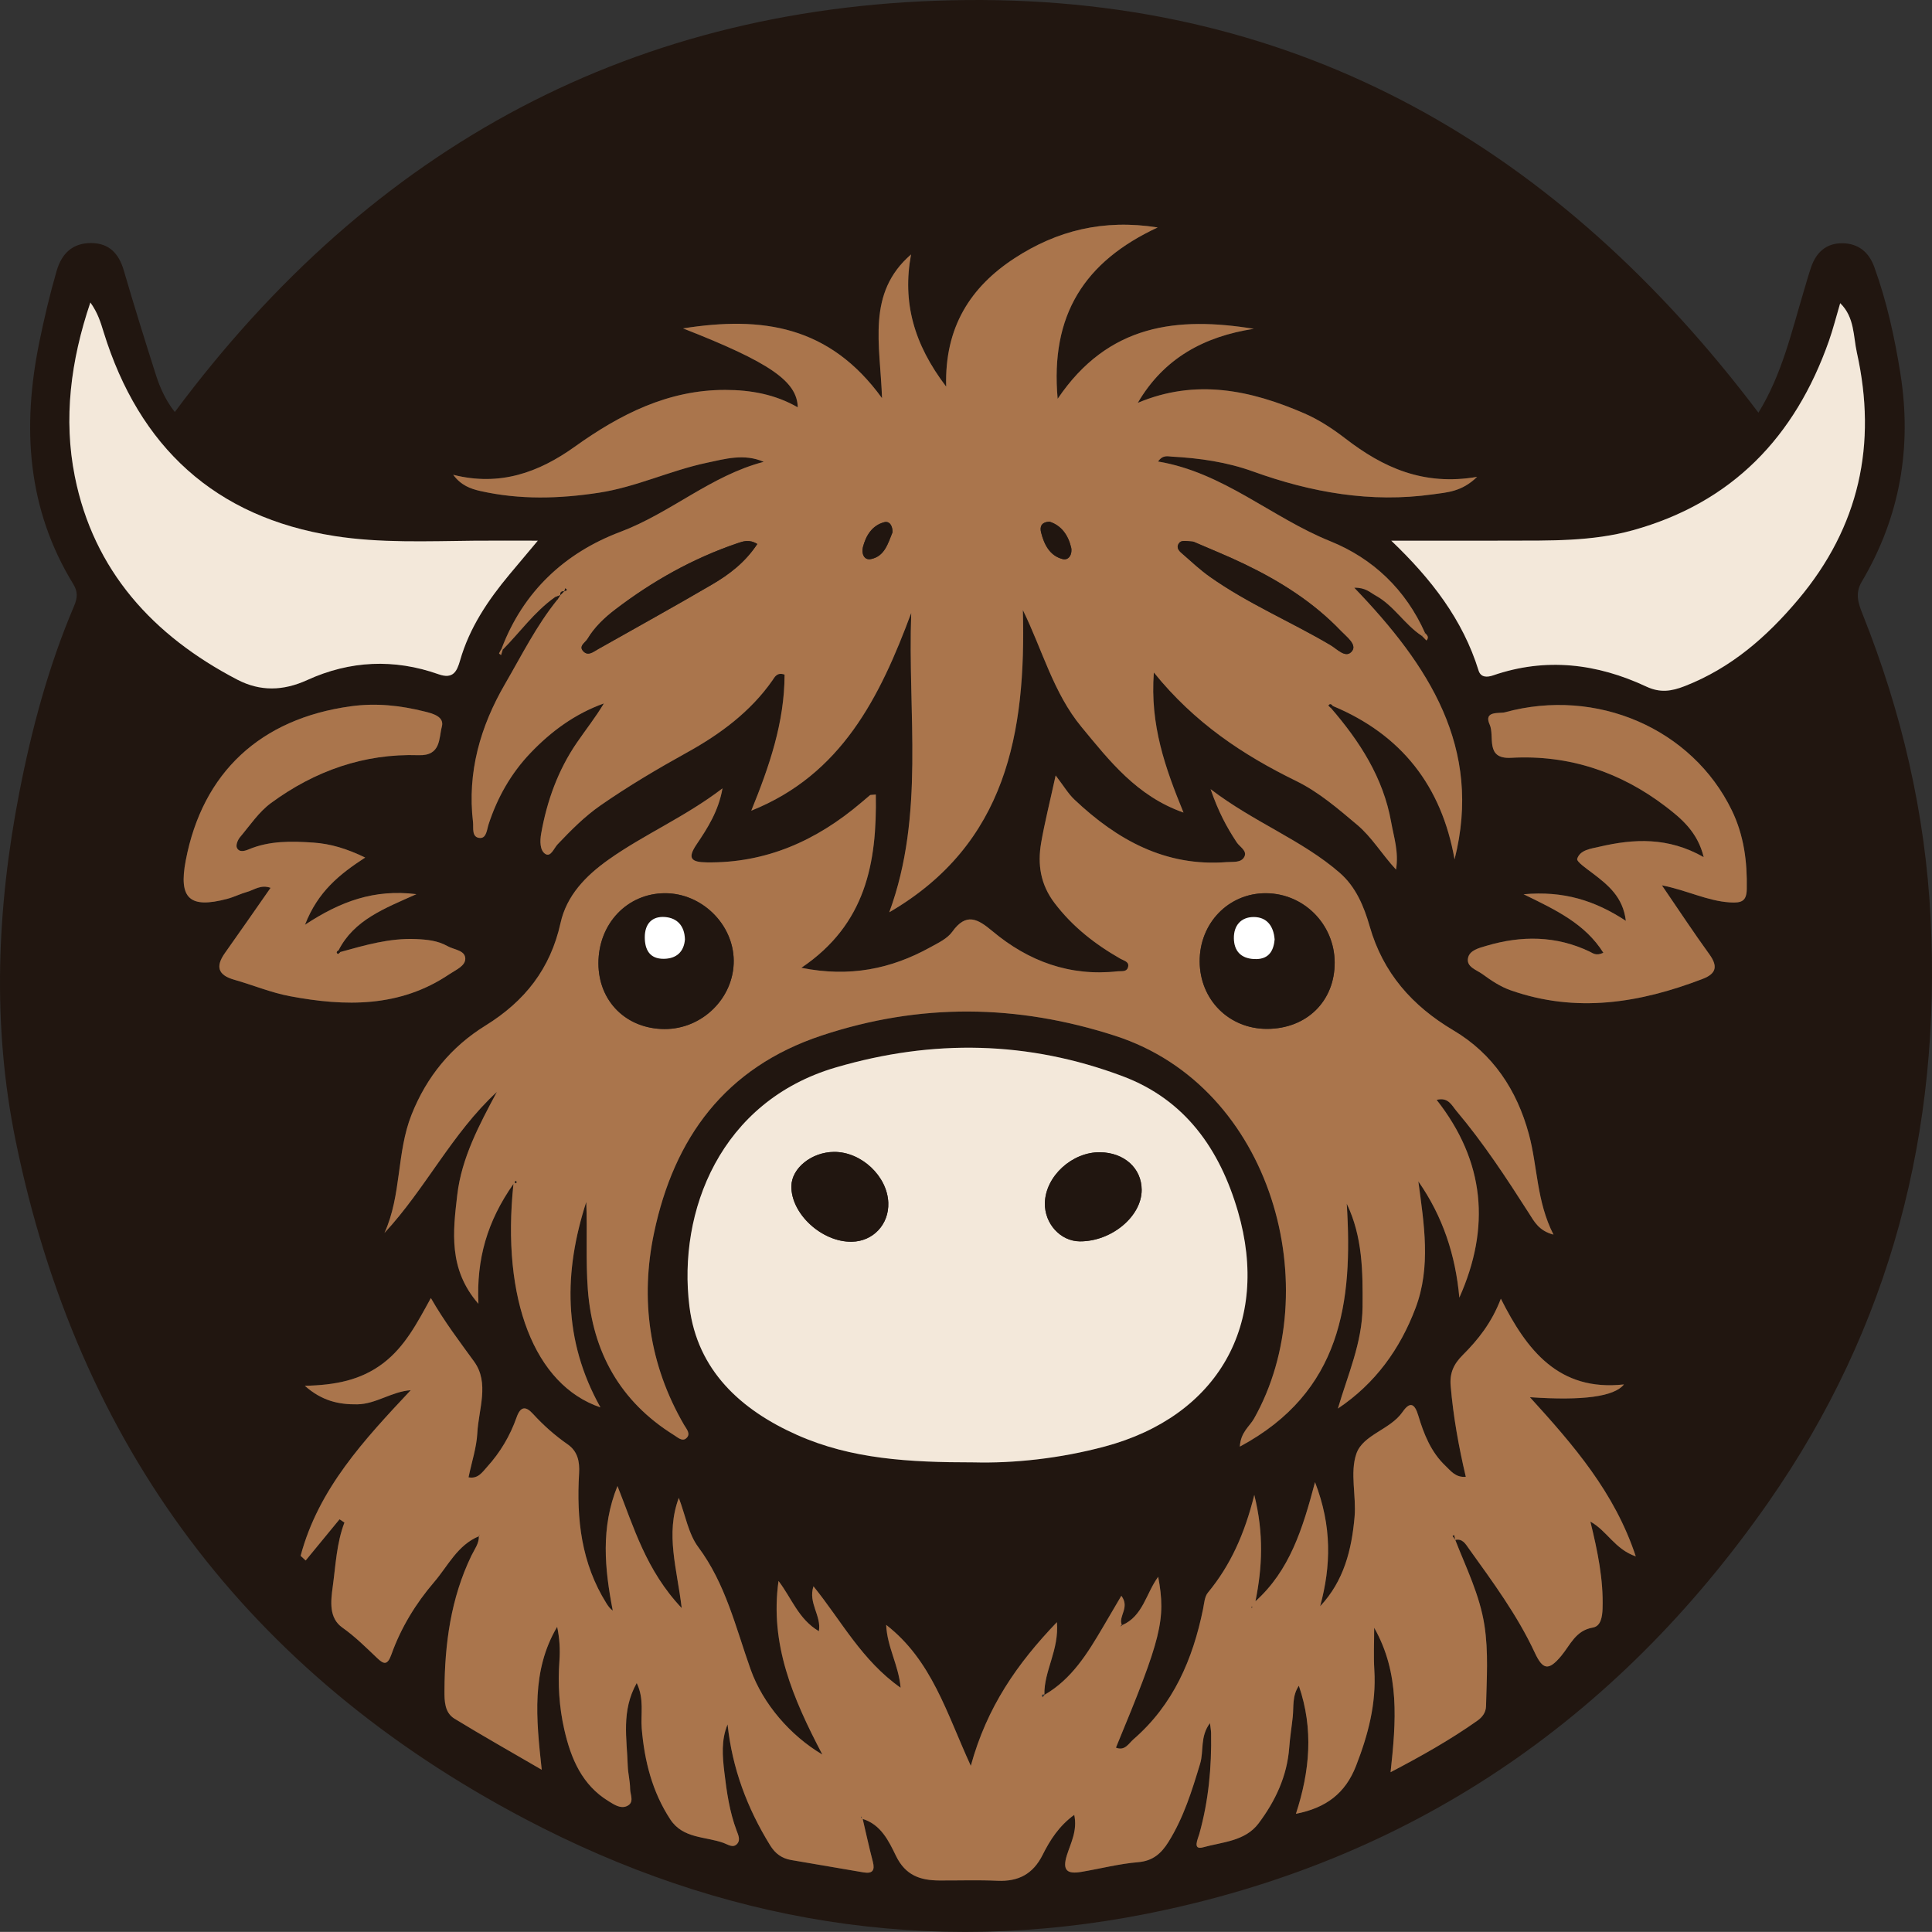 <?xml version="1.0" encoding="UTF-8"?>
<svg id="Layer_2" data-name="Layer 2" xmlns="http://www.w3.org/2000/svg" viewBox="0 0 512 511.977">
  <rect x="0" y="0" width="512" height="511.977" fill="#333333" stroke="none"/>
  <g id="Layer_1-2" data-name="Layer 1">
    <g>
      <path d="M46.326,109.192C98.669,38.751,168.411.795,256.252.011c88.54-.79,157.02,39.515,209.752,109.354,6.27-10.193,8.749-21.346,12.016-32.202.637-2.115,1.222-4.248,1.936-6.336,1.348-3.94,4.005-6.407,8.305-6.36,4.213.046,7.012,2.341,8.439,6.279,3.318,9.155,5.389,18.625,6.918,28.211,3.125,19.596-.105,38.077-10.236,55.2-1.886,3.187-.856,5.891.281,8.741,10.318,25.868,16.581,52.707,17.972,80.494,2.816,56.277-10.589,108.292-43.014,154.751-40.483,58.006-95.244,95.233-164.796,109.035-57.681,11.446-112.837,2.168-164.769-25.191C65.77,443.378,20.652,383.261,4.118,302.169c-6.244-30.624-4.967-61.462,1.003-92.157,3.298-16.96,7.75-33.52,14.514-49.425.869-2.044,1.059-3.709-.179-5.728-12.311-20.08-13.628-41.697-9.032-64.207,1.295-6.343,2.777-12.612,4.574-18.826,1.351-4.67,4.231-7.421,9.141-7.413,4.739.007,7.35,2.743,8.659,7.234,2.713,9.306,5.599,18.562,8.543,27.798,1.122,3.52,2.714,6.867,4.985,9.747ZM90.162,252.3c-.146-.152-.294-.302-.445-.449,4.131-8.1,12.178-11.093,20.635-14.886-11.142-1.38-20.078,1.879-29.522,8.104,3.418-8.81,9.149-13.38,15.947-17.806-4.821-2.339-9.143-3.652-13.711-3.964-5.808-.396-11.617-.527-17.173,1.801-1.039.435-2.555.886-3.131-.482-.292-.694.255-2.052.846-2.754,2.63-3.123,4.993-6.688,8.216-9.055,11.574-8.5,24.64-13.153,39.118-12.674,5.966.197,5.327-4.479,6.157-7.576.717-2.673-2.499-3.481-4.499-3.982-6.454-1.616-12.876-2.338-19.702-1.396-23.772,3.284-39.215,17.432-43.677,40.869-1.918,10.074,1.008,12.802,10.989,10.16,1.802-.477,3.498-1.349,5.296-1.852,1.871-.523,3.578-1.998,6.199-1.073-4.108,5.874-8.06,11.595-12.088,17.261-2.552,3.59-1.875,5.869,2.458,7.097,4.915,1.393,9.697,3.405,14.689,4.348,14.713,2.778,29.223,3.05,42.357-5.837,1.636-1.107,4.219-2.15,4.187-4.109-.037-2.238-2.992-2.335-4.7-3.305-2.587-1.469-5.427-1.748-8.386-1.877-6.965-.304-13.491,1.622-20.06,3.438ZM228.521,482.005c4.929,1.462,7.022,5.911,8.912,9.802,2.539,5.227,6.47,6.516,11.522,6.537,5.131.022,10.269-.153,15.39.075,5.553.248,9.42-1.777,11.965-6.865,1.95-3.898,4.324-7.644,8.375-10.6.885,4.186-.928,7.45-1.945,10.674-1.307,4.138.154,5.052,3.78,4.446,5.033-.84,10.017-2.15,15.079-2.574,3.957-.332,6.171-2.348,8.07-5.392,4.018-6.44,6.217-13.559,8.388-20.761.999-3.314-.085-7.125,2.594-10.705.156,1.318.285,1.946.297,2.577.172,9.078-.664,18.035-3.126,26.814-.375,1.337-1.869,4.32,1.005,3.523,5.105-1.415,11.145-1.598,14.7-6.33,4.449-5.922,7.576-12.525,8.132-20.111.2-2.72.644-5.422.933-8.137.286-2.692-.194-5.536,1.615-8.241,3.95,11.494,2.916,22.636-.775,33.941,8.018-1.582,13.097-5.42,15.938-12.716,3.206-8.232,5.388-16.479,4.843-25.376-.228-3.725-.038-7.475-.038-11.213,6.855,12.09,5.793,24.873,4.342,38.278,8.107-4.244,15.784-8.552,22.999-13.654,1.266-.895,2.258-2.128,2.296-3.825.161-7.165.691-14.325-.423-21.479-1.247-8.014-4.835-15.196-7.74-22.626l-.071.053c1.97-.523,2.835,1.091,3.64,2.214,6.357,8.875,12.867,17.657,17.507,27.628,2.133,4.584,3.67,4.885,7.021.858,2.451-2.945,3.778-6.708,8.377-7.504,2.095-.362,2.498-2.775,2.571-5.038.248-7.702-1.301-15.15-3.225-23.039,4.482,2.485,6.419,7.266,12.026,9.214-5.613-16.964-16.445-29.42-28.052-42.183q21.077,1.456,24.917-3.384c-17.306,1.904-25.769-9.099-32.619-22.725-2.421,6.358-6.049,10.894-10.115,14.95-2.431,2.425-3.467,4.808-3.188,8.125.683,8.111,2.126,16.097,4.013,24.133-2.714.228-3.955-1.557-5.379-2.904-3.859-3.65-5.748-8.448-7.219-13.358-.985-3.289-2.248-3.687-4.162-.928-3.294,4.748-10.508,5.996-12.252,11.097-1.724,5.043.027,11.172-.468,16.761-.763,8.619-2.807,16.926-9.117,23.627,2.889-10.687,3.162-21.178-1.361-32.877-3.297,12.451-6.716,23.389-15.786,31.565,1.805-8.975,2.266-17.823-.307-28.186-2.579,10.38-6.333,18.681-12.298,25.902-.885,1.071-.977,2.852-1.28,4.337-2.719,13.34-7.892,25.376-18.437,34.516-1.27,1.101-2.277,3.17-4.651,2.221,12.097-29.179,13.283-33.926,11.199-45.286-3.236,4.409-4.018,10.442-9.56,12.826l-.087-.09c-.98-2.292,2.228-4.57-.121-7.699-1.836,3.129-3.352,5.721-4.875,8.309-4.068,6.913-8.229,13.746-15.462,17.932l-.058-.065c-.139-6.261,3.938-11.783,3.315-19.183-10.518,10.978-18.537,22.447-22.817,38.07-6.441-14.02-10.298-27.913-22.428-37.354.257,5.924,3.309,10.638,3.826,16.658-10.307-7.245-15.69-17.745-23.095-26.884-1.456,4.48,2.156,7.768,1.435,11.904-5.408-3.176-7.219-8.776-10.695-13.309-2.34,16.713,3.749,31.011,11.614,45.993-8.515-5.036-15.768-13.47-19.004-22.547-3.958-11.103-6.59-22.643-13.878-32.43-2.611-3.507-3.387-8.379-5.158-13.041-3.589,9.648-.471,18.706.769,29.202-9.448-9.983-12.681-21.391-17.021-32.338-4.475,10.981-3.404,21.936-1.246,33.021-.807-.593-1.259-1.264-1.688-1.948-6.642-10.59-7.962-22.313-7.238-34.437.185-3.105-.373-5.83-3.024-7.676-3.385-2.357-6.434-5.061-9.21-8.099-1.933-2.115-3.304-1.973-4.331.943-1.716,4.871-4.322,9.278-7.8,13.109-1.255,1.383-2.404,3.267-4.934,2.778.857-4.12,2.125-7.895,2.33-11.726.338-6.344,3.263-13.269-.844-18.94-3.858-5.327-7.869-10.555-11.468-16.846-3.685,6.712-6.894,12.907-12.651,17.289-5.907,4.496-12.713,5.798-20.751,5.968,4.547,4.034,9.032,4.988,13.912,4.913,4.967-.076,9.066-3.37,14.159-3.747-12.295,13.107-24.447,26.093-29.182,43.895.445.413.89.825,1.335,1.238,2.992-3.64,5.984-7.28,8.976-10.919.433.287.865.574,1.298.861-2.086,5.49-2.315,11.258-3.093,16.943-.542,3.965-1.054,8.351,2.544,10.895,3.411,2.411,6.269,5.273,9.239,8.094,1.712,1.625,2.704,1.99,3.753-.958,2.522-7.086,6.504-13.578,11.336-19.204,3.657-4.257,6.203-9.85,11.92-12.16l-.066-.058c.061,2.007-1.169,3.535-1.977,5.206-5.473,11.322-7.083,23.417-7.145,35.804-.014,2.732.029,5.807,2.653,7.411,7.362,4.5,14.883,8.741,23.122,13.54-1.488-13.646-2.782-26.249,4.087-37.879.642,3.005.818,5.989.605,8.944-.443,6.169-.087,12.276,1.286,18.284,1.749,7.658,4.677,14.7,11.801,19.022,1.401.85,3.083,2.03,4.783,1.262,2.106-.952.863-3.027.861-4.575-.003-2.029-.561-4.053-.624-6.087-.224-7.203-1.778-14.573,2.377-21.948,2.046,4.266,1.007,8.226,1.325,12.03.718,8.6,2.775,16.785,7.57,24.105,3.348,5.112,9.245,4.489,14.094,6.222,1.231.44,2.596,1.531,3.714.154.802-.987.191-2.287-.23-3.406-1.878-4.987-2.631-10.242-3.25-15.466-.496-4.193-.877-8.529.853-12.682,1.224,11.639,5.191,22.184,11.271,32.036,1.383,2.241,3.135,3.487,5.616,3.912,6.37,1.093,12.741,2.175,19.112,3.265,2.389.409,3.11-.494,2.493-2.846-.991-3.78-1.814-7.604-2.709-11.409l-.078.066ZM353.183,187.073c18.272,7.618,28.863,21.269,32.295,40.671,7.48-29.542-6.827-51.445-26.581-71.988,2.995-.077,4.178,1.251,5.631,2.048,4.892,2.684,7.699,7.723,12.3,10.708.4.409.8.818,1.2,1.228.753-.821.231-1.404-.367-1.973-5.111-11.487-13.775-19.759-25.138-24.346-15.549-6.278-28.315-18.228-45.617-21.113,1.264-1.826,2.585-1.355,3.642-1.298,7.336.395,14.57,1.428,21.524,3.937,15.437,5.568,31.235,8.373,47.662,6.06,3.712-.523,7.65-.653,11.715-4.633-14.238,2.449-24.944-2.483-34.873-10.136-3.358-2.588-7.013-4.996-10.884-6.677-14.248-6.185-28.806-9.281-44.164-2.801,6.919-11.845,17.577-17.589,30.751-19.624-20.17-3.259-38.543-1.36-51.986,18.554-1.995-22.195,7.068-36.376,26.513-45.411-14.414-2.283-26.758.857-37.941,8.155-11.616,7.581-18.568,18.226-18.117,34.026-8.61-11.299-11.645-22.409-9.308-35.033-11.863,10.274-8.171,23.807-7.69,38.092-13.925-19.227-31.775-21.803-52.736-18.49,23.037,9.011,30.245,14.028,30.403,20.917-5.962-3.431-12.427-4.606-19.184-4.617-15.23-.025-27.952,6.496-39.947,15.075-9.499,6.795-19.822,10.554-32.181,7.417,2.071,2.793,4.557,3.71,7.207,4.306,10.453,2.351,20.916,2.06,31.457.442,9.849-1.511,18.863-5.88,28.521-7.923,4.892-1.035,9.899-2.521,15.11-.254-13.952,3.62-24.663,13.538-37.998,18.558-14.671,5.523-25.756,15.806-31.473,30.978-.234.402-.498.792-.672,1.218-.028.067.349.299.538.455.143-.471.287-.943.43-1.414,4.594-4.645,8.406-10.067,13.813-13.905.211.23.432.452.66.665-5.537,6.848-9.44,14.719-13.832,22.272-6.588,11.328-10.07,23.483-8.501,36.698.165,1.393-.469,4.055,1.855,4.155,1.708.074,1.812-2.223,2.272-3.629,2.318-7.088,5.92-13.453,11.049-18.841,5.509-5.785,11.855-10.442,19.499-13.182-2.205,3.685-4.806,6.96-7.163,10.401-4.995,7.291-7.924,15.433-9.459,24.095-.344,1.94-.364,4.443,1.1,5.386,1.45.934,2.285-1.523,3.286-2.574,3.54-3.718,7.14-7.366,11.377-10.306,7.409-5.14,15.124-9.705,23.04-14.086,8.568-4.741,16.686-10.708,22.506-19.053.589-.845,1.184-2.21,3.202-1.503-.006,12.638-4.058,24.36-8.828,36.066,23.93-9.578,34.106-30.117,42.392-52.41-.984,26.635,3.692,53.454-5.821,79.33,31.129-18.094,36.253-47.676,35.407-80.09,5.164,10.512,8.077,21.957,15.523,30.963,7.424,8.979,14.68,18.365,27.045,22.7-4.845-11.835-8.911-23.191-7.858-37.122,10.807,13.389,23.665,21.878,37.693,28.742,6.063,2.967,11.077,7.337,16.175,11.617,3.903,3.277,6.494,7.738,10.313,11.88.767-4.739-.593-8.637-1.285-12.555-2.082-11.795-8.341-21.446-16.014-30.324.176-.164.348-.332.516-.504ZM131.678,289.371c-4.674,8.724-9.347,17.469-10.497,27.285-1.133,9.672-2.393,19.712,5.603,28.858-.529-11.858,2.292-21.786,9.289-31.772-3.231,30.605,5.593,53.329,23.053,59.228-10.004-17.894-9.708-36.015-3.76-54.432.321,7.75-.168,15.548.422,23.264,1.257,16.455,8.535,29.622,22.812,38.503.989.615,2.164,1.763,3.209.898,1.402-1.161.119-2.49-.529-3.606-9.266-15.944-11.671-33.249-7.941-50.914,5.304-25.119,18.82-43.78,44.437-52.269,26.046-8.631,51.736-8.323,77.764.088,42.045,13.587,55.979,67.471,36.785,101.451-1.179,2.086-3.533,3.564-3.756,7.416,26.966-14.456,29.993-38.305,28.334-64.378,4.221,8.792,4.263,18.016,4.19,27.339-.075,9.504-3.925,17.998-6.534,26.948,9.899-6.625,16.464-15.761,20.564-26.594,4.16-10.991,2.26-22.289.753-33.61,6.492,9.296,9.866,19.588,10.867,30.814,8.299-18.588,6.808-36.086-6.015-52.41,3.086-.798,4.005,1.465,5.218,2.903,7.166,8.49,13.241,17.762,19.217,27.103,1.411,2.205,2.636,4.686,6.528,5.696-4.528-8.871-4.194-18.084-6.541-26.695-3.165-11.616-9.483-21.216-19.989-27.442-10.921-6.471-18.654-15.226-22.186-27.585-1.51-5.283-3.675-10.452-7.919-14.146-10.029-8.728-22.663-13.333-34.233-22.179,2.063,6.001,4.302,10.139,6.929,14.106.805,1.216,2.842,2.224,2.008,3.826-.855,1.642-2.992,1.27-4.688,1.401-16.221,1.251-29.019-5.885-40.316-16.552-1.68-1.586-2.889-3.672-4.997-6.413-1.589,7.277-2.922,12.518-3.841,17.83-.991,5.728-.198,11.041,3.541,15.969,4.767,6.283,10.731,10.931,17.471,14.778.951.543,2.56.808,1.944,2.427-.428,1.126-1.739.792-2.717.9-12.639,1.396-23.62-2.657-33.157-10.646-3.919-3.282-6.948-4.986-10.652.178-1.31,1.827-3.739,2.956-5.821,4.107-10.381,5.738-21.341,8.003-34.155,5.431,17.094-11.523,20.049-27.836,19.727-45.915-1.198.118-1.418.072-1.528.162-.793.645-1.563,1.32-2.342,1.982-11.827,10.054-25.188,16.077-41.02,15.831-3.99-.062-5.121-1.033-2.625-4.734,2.929-4.343,5.81-8.796,6.89-14.878-9.943,7.597-20.751,12.174-30.239,18.911-6.044,4.291-11.074,9.495-12.686,16.773-2.687,12.131-9.457,20.725-19.915,27.195-9.032,5.588-15.567,13.5-19.577,23.62-3.985,10.058-2.609,21.264-7.166,31.325,10.9-11.725,17.912-26.442,29.79-37.376ZM258.018,387.544c10.602.278,22.771-1.001,34.699-4.185,30.063-8.027,44.019-32.538,35.351-62.303-4.792-16.457-13.96-29.616-30.553-35.846-24.995-9.384-50.261-9.878-76.045-2.317-30.503,8.945-41.931,38.059-38.76,63.389,2.103,16.802,13.507,27.324,28.556,34.011,14.356,6.379,29.617,7.255,46.751,7.251ZM368.698,143.289c10.666,10.178,18.96,20.941,23.139,34.404.599,1.93,2.342,1.809,3.857,1.288,13.968-4.804,27.508-3.158,40.608,2.973,3.638,1.702,6.637,1.257,10.171-.123,12.266-4.79,21.706-13.008,30.074-22.955,16.216-19.277,20.945-41.171,15.548-65.418-.968-4.351-.586-9.38-4.425-13.117-1.053,3.555-1.871,6.836-2.988,10.011-8.937,25.402-25.651,42.889-51.997,50.181-10.771,2.981-21.939,2.719-33.02,2.75-10.005.028-20.011.006-30.967.006ZM23.948,80.161c-5.246,15.5-7.154,30.866-4.128,46.059,4.988,25.049,20.781,42.292,43.066,53.893,6.057,3.153,12.144,3.023,18.548.099,11.279-5.15,23.026-5.698,34.785-1.529,3.821,1.354,4.859-.702,5.698-3.633,2.488-8.691,7.411-15.997,13.122-22.843,2.338-2.803,4.692-5.593,7.484-8.919-6.173,0-11.6-.048-17.025.01-12.313.131-24.744.651-36.866-1.247-31.651-4.957-51.762-23.626-61.166-54.033-.794-2.568-1.528-5.076-3.518-7.857ZM424.905,252.492c-1.94.899-2.735.12-3.64-.312-8.901-4.25-18.078-4.286-27.345-1.532-1.878.558-4.48,1.139-4.885,3.255-.453,2.368,2.219,3.08,3.816,4.242,2.344,1.705,4.714,3.315,7.506,4.296,17.388,6.109,34.22,3.366,50.857-3.021,3.686-1.415,4.06-3.389,1.763-6.56-4.158-5.738-8.053-11.667-12.551-18.236,6.651,1.304,11.978,4.125,17.991,4.519,3.206.21,4.433-.37,4.496-3.547.143-7.253-.753-14.251-3.98-20.885-10.496-21.574-35.749-32.618-60.103-25.952-1.416.387-5.751-.491-4.053,3.253,1.408,3.102-1.332,9.208,5.702,8.813,15.286-.857,29.059,3.802,40.999,12.959,3.905,2.995,8.403,6.632,10.017,13.358-9.465-5.366-18.485-4.879-27.612-2.758-2.305.536-5.141.827-5.905,3.195-.251.777,2.571,2.685,4.137,3.88,4.061,3.098,7.988,6.239,8.749,12.565-8.212-5.391-16.525-7.992-27.095-7.039,8.674,4.214,16.314,7.858,21.135,15.505Z" fill="#211610"/>
      <path d="M132.92,171.924c5.722-15.167,16.806-25.451,31.478-30.974,13.335-5.019,24.045-14.938,37.998-18.558-5.21-2.268-10.218-.781-15.11.254-9.658,2.043-18.671,6.412-28.521,7.923-10.541,1.617-21.003,1.909-31.457-.442-2.649-.596-5.135-1.513-7.207-4.306,12.358,3.137,22.682-.622,32.181-7.417,11.995-8.58,24.716-15.1,39.947-15.075,6.757.011,13.222,1.186,19.184,4.617-.157-6.889-7.365-11.906-30.403-20.917,20.962-3.313,38.812-.738,52.736,18.49-.481-14.285-4.172-27.818,7.69-38.092-2.336,12.625.698,23.734,9.308,35.033-.451-15.8,6.501-26.444,18.117-34.026,11.183-7.298,23.526-10.439,37.941-8.155-19.445,9.035-28.508,23.215-26.513,45.411,13.443-19.914,31.816-21.813,51.986-18.554-13.174,2.035-23.832,7.779-30.751,19.624,15.358-6.48,29.917-3.384,44.164,2.801,3.871,1.68,7.526,4.089,10.884,6.677,9.929,7.653,20.635,12.584,34.873,10.136-4.064,3.98-8.003,4.11-11.715,4.633-16.427,2.313-32.225-.493-47.662-6.06-6.954-2.508-14.188-3.542-21.524-3.937-1.057-.057-2.378-.528-3.642,1.298,17.302,2.885,30.068,14.836,45.617,21.113,11.363,4.587,20.026,12.859,25.138,24.346-.279.252-.558.505-.837.757-4.596-2.997-7.403-8.035-12.295-10.719-1.452-.797-2.636-2.125-5.631-2.048,19.754,20.542,34.061,42.446,26.581,71.988-3.432-19.401-14.022-33.052-32.298-40.667-.337-.381-.698-.692-1.099-.115-.032.047.38.403.586.615,7.673,8.877,13.932,18.529,16.014,30.324.691,3.918,2.052,7.816,1.285,12.555-3.819-4.142-6.41-8.603-10.313-11.88-5.098-4.28-10.112-8.65-16.175-11.617-14.028-6.864-26.886-15.353-37.693-28.742-1.053,13.931,3.013,25.288,7.858,37.122-12.365-4.334-19.621-13.72-27.045-22.7-7.446-9.007-10.359-20.451-15.523-30.963.846,32.414-4.278,61.995-35.407,80.09,9.513-25.876,4.837-52.695,5.821-79.33-8.286,22.293-18.461,42.832-42.392,52.41,4.769-11.706,8.821-23.429,8.828-36.066-2.018-.708-2.613.658-3.202,1.503-5.819,8.345-13.938,14.311-22.506,19.053-7.916,4.381-15.631,8.946-23.04,14.086-4.237,2.94-7.837,6.587-11.377,10.306-1.001,1.051-1.836,3.508-3.286,2.574-1.464-.943-1.444-3.446-1.1-5.386,1.535-8.661,4.463-16.803,9.459-24.095,2.357-3.441,4.958-6.715,7.163-10.401-7.644,2.74-13.99,7.397-19.499,13.182-5.129,5.387-8.731,11.753-11.049,18.841-.46,1.406-.564,3.703-2.272,3.629-2.324-.1-1.689-2.763-1.855-4.155-1.569-13.214,1.913-25.37,8.501-36.698,4.392-7.553,8.295-15.424,13.832-22.273.269-.411.538-.822.808-1.232.339-.347.677-.693,1.016-1.04.279-.182,1.202-.121.287-.756-.084.264-.169.528-.254.792-.737-.067-1.141.211-1.047,1.007-.49.188-.98.377-1.47.565-5.408,3.838-9.219,9.26-13.813,13.905l-.3-.263ZM200.692,144.165c-2.144-1.313-3.724-.729-5.358-.171-11.761,4.013-22.451,10.027-32.285,17.538-2.825,2.158-5.484,4.662-7.353,7.788-.612,1.024-2.537,1.945-1.003,3.391,1.229,1.159,2.536.045,3.715-.622,10.11-5.718,20.284-11.327,30.306-17.194,4.544-2.66,8.765-5.857,11.978-10.73ZM316.266,143.55c-2.003-.156-3.217-.504-3.852.446-.895,1.337.317,2.222,1.173,2.974,2.301,2.019,4.559,4.121,7.051,5.884,10.048,7.108,21.433,11.886,31.986,18.122,1.797,1.062,4.083,3.696,5.708,1.534,1.294-1.722-1.514-3.763-2.989-5.307-7.279-7.618-16.05-13.144-25.462-17.682-4.743-2.287-9.646-4.241-13.615-5.97ZM278.16,138.255c-2.298.073-2.615,1.431-2.265,2.834.802,3.213,2.313,6.22,5.729,7.077,1.712.429,2.641-1.447,2.228-3.136-.797-3.266-2.606-5.786-5.692-6.774ZM236.534,141.052c.017-1.611-.716-3.074-2.26-2.651-3.204.879-4.819,3.576-5.598,6.616-.399,1.556.219,3.533,2.144,3.142,3.65-.742,4.507-4.181,5.713-7.107Z" fill="#aa754c"/>
      <path d="M276.829,449.135c7.233-4.187,11.394-11.02,15.462-17.932,1.523-2.588,3.039-5.18,4.875-8.309,2.349,3.129-.859,5.408.123,7.701-.148.159-.297.317-.446.475.177-.129.354-.257.532-.386,5.542-2.384,6.324-8.417,9.56-12.826,2.084,11.36.898,16.107-11.199,45.286,2.374.949,3.381-1.12,4.651-2.221,10.545-9.14,15.717-21.176,18.437-34.516.303-1.485.395-3.266,1.28-4.337,5.965-7.221,9.718-15.522,12.298-25.902,2.572,10.363,2.111,19.211.307,28.186,9.07-8.176,12.489-19.114,15.786-31.565,4.524,11.699,4.25,22.19,1.361,32.877,6.31-6.701,8.354-15.008,9.117-23.627.495-5.589-1.256-11.718.468-16.761,1.744-5.102,8.958-6.349,12.252-11.097,1.914-2.759,3.177-2.36,4.162.928,1.471,4.91,3.36,9.708,7.219,13.358,1.425,1.347,2.666,3.132,5.379,2.904-1.887-8.036-3.33-16.022-4.013-24.133-.279-3.318.757-5.7,3.188-8.125,4.066-4.056,7.695-8.593,10.115-14.95,6.85,13.626,15.314,24.63,32.619,22.725q-3.84,4.84-24.917,3.384c11.607,12.763,22.44,25.219,28.052,42.183-5.607-1.947-7.544-6.728-12.026-9.214,1.924,7.889,3.474,15.337,3.225,23.039-.073,2.262-.477,4.675-2.571,5.038-4.599.796-5.926,4.559-8.377,7.504-3.351,4.027-4.888,3.726-7.021-.858-4.64-9.971-11.15-18.754-17.507-27.628-.805-1.124-1.67-2.738-3.64-2.215-.064-.424-.13-.848-.195-1.272-.142.054-.283.108-.425.161.23.353.459.705.689,1.058,2.905,7.43,6.493,14.612,7.74,22.626,1.113,7.154.584,14.315.423,21.479-.038,1.696-1.03,2.93-2.296,3.825-7.216,5.102-14.893,9.41-22.999,13.654,1.451-13.405,2.513-26.188-4.342-38.278,0,3.739-.19,7.489.038,11.213.545,8.897-1.637,17.143-4.843,25.376-2.841,7.296-7.92,11.134-15.938,12.716,3.691-11.305,4.725-22.447.775-33.941-1.809,2.705-1.329,5.549-1.615,8.241-.288,2.715-.733,5.417-.933,8.137-.557,7.586-3.684,14.189-8.132,20.111-3.554,4.732-9.595,4.914-14.7,6.33-2.874.797-1.381-2.186-1.005-3.523,2.462-8.779,3.298-17.736,3.126-26.814-.012-.63-.141-1.259-.297-2.577-2.679,3.58-1.595,7.391-2.594,10.705-2.171,7.202-4.37,14.321-8.388,20.761-1.899,3.044-4.113,5.06-8.07,5.392-5.062.424-10.047,1.734-15.079,2.574-3.626.606-5.087-.308-3.78-4.446,1.018-3.223,2.83-6.488,1.945-10.674-4.052,2.956-6.426,6.702-8.375,10.6-2.545,5.088-6.412,7.113-11.965,6.865-5.121-.229-10.259-.054-15.39-.075-5.052-.021-8.982-1.31-11.522-6.537-1.89-3.89-3.982-8.339-8.911-9.802-.107-.214-.214-.428-.322-.642-.008.109-.064.264-.014.317.108.114.272.176.413.26.894,3.805,1.718,7.629,2.709,11.409.617,2.353-.104,3.255-2.493,2.846-6.37-1.09-12.742-2.172-19.112-3.265-2.48-.425-4.232-1.671-5.616-3.912-6.079-9.852-10.047-20.397-11.271-32.036-1.73,4.153-1.349,8.49-.853,12.682.618,5.223,1.372,10.478,3.25,15.466.421,1.119,1.031,2.419.23,3.406-1.118,1.376-2.483.286-3.714-.154-4.849-1.733-10.745-1.11-14.094-6.222-4.795-7.32-6.852-15.504-7.57-24.105-.318-3.804.722-7.763-1.325-12.03-4.155,7.375-2.601,14.745-2.377,21.948.063,2.034.621,4.058.624,6.087.002,1.549,1.245,3.624-.861,4.575-1.7.768-3.382-.412-4.783-1.262-7.124-4.322-10.051-11.364-11.801-19.022-1.373-6.008-1.729-12.115-1.286-18.284.212-2.956.037-5.94-.605-8.944-6.869,11.63-5.575,24.234-4.087,37.879-8.239-4.798-15.76-9.04-23.122-13.54-2.624-1.604-2.667-4.679-2.653-7.411.061-12.387,1.672-24.482,7.145-35.804.808-1.671,2.039-3.199,1.977-5.207.063-.131.125-.263.188-.394-.041.151-.081.301-.122.452-5.717,2.31-8.264,7.902-11.92,12.16-4.831,5.625-8.814,12.117-11.336,19.204-1.049,2.947-2.041,2.583-3.753.958-2.971-2.82-5.828-5.682-9.239-8.094-3.598-2.544-3.087-6.93-2.544-10.895.778-5.685,1.006-11.452,3.093-16.943-.433-.287-.865-.574-1.298-.861-2.992,3.64-5.984,7.28-8.976,10.919-.445-.413-.89-.825-1.335-1.238,4.735-17.802,16.887-30.788,29.182-43.895-5.093.377-9.192,3.672-14.159,3.747-4.879.074-9.365-.88-13.912-4.913,8.038-.17,14.844-1.472,20.751-5.968,5.757-4.382,8.967-10.578,12.651-17.289,3.599,6.291,7.61,11.519,11.468,16.846,4.107,5.671,1.182,12.596.844,18.94-.204,3.831-1.473,7.606-2.33,11.726,2.53.488,3.679-1.396,4.934-2.778,3.478-3.832,6.084-8.239,7.8-13.109,1.027-2.916,2.398-3.058,4.331-.943,2.777,3.038,5.825,5.742,9.21,8.099,2.651,1.846,3.209,4.571,3.024,7.676-.724,12.124.597,23.847,7.238,34.437.429.684.881,1.355,1.688,1.948-2.158-11.085-3.23-22.04,1.246-33.021,4.34,10.947,7.572,22.354,17.021,32.338-1.24-10.496-4.358-19.553-.769-29.202,1.77,4.662,2.546,9.534,5.158,13.041,7.287,9.787,9.92,21.327,13.878,32.43,3.235,9.076,10.489,17.511,19.004,22.547-7.864-14.982-13.954-29.28-11.614-45.993,3.476,4.533,5.287,10.132,10.695,13.309.72-4.136-2.891-7.424-1.435-11.904,7.405,9.139,12.788,19.639,23.095,26.884-.517-6.02-3.57-10.733-3.826-16.658,12.13,9.44,15.987,23.334,22.428,37.354,4.28-15.623,12.298-27.092,22.817-38.07.623,7.4-3.454,12.922-3.314,19.185-.717-.124-.784.181-.48.73.179-.222.358-.444.537-.667ZM331.9,425.943l-.193-.156-.026.272.219-.117Z" fill="#aa754c"/>
      <path d="M131.678,289.371c-11.878,10.934-18.89,25.651-29.79,37.376,4.557-10.061,3.18-21.267,7.166-31.325,4.01-10.12,10.545-18.032,19.577-23.62,10.459-6.471,17.229-15.065,19.915-27.195,1.612-7.277,6.642-12.481,12.686-16.773,9.488-6.737,20.296-11.313,30.239-18.911-1.08,6.081-3.961,10.535-6.89,14.878-2.496,3.701-1.365,4.672,2.625,4.734,15.832.246,29.193-5.777,41.02-15.831.779-.663,1.549-1.337,2.342-1.982.11-.09.331-.044,1.528-.162.322,18.079-2.633,34.392-19.727,45.915,12.814,2.573,23.774.308,34.155-5.431,2.082-1.151,4.511-2.281,5.821-4.107,3.704-5.164,6.733-3.461,10.652-.178,9.537,7.989,20.517,12.042,33.157,10.646.978-.108,2.289.226,2.717-.9.616-1.62-.993-1.885-1.944-2.427-6.739-3.847-12.703-8.495-17.471-14.778-3.739-4.928-4.531-10.242-3.541-15.969.919-5.313,2.253-10.554,3.841-17.83,2.109,2.741,3.317,4.826,4.997,6.413,11.297,10.667,24.095,17.803,40.316,16.552,1.696-.131,3.833.241,4.688-1.401.834-1.601-1.203-2.61-2.008-3.826-2.628-3.968-4.867-8.105-6.929-14.106,11.57,8.846,24.204,13.451,34.233,22.179,4.245,3.694,6.41,8.863,7.919,14.146,3.532,12.36,11.265,21.114,22.186,27.585,10.506,6.226,16.825,15.826,19.989,27.442,2.346,8.611,2.012,17.824,6.541,26.695-3.892-1.011-5.117-3.491-6.528-5.696-5.976-9.341-12.051-18.613-19.217-27.103-1.213-1.437-2.132-3.701-5.218-2.903,12.823,16.324,14.314,33.823,6.015,52.41-1.002-11.226-4.375-21.517-10.867-30.814,1.507,11.321,3.407,22.62-.753,33.61-4.1,10.833-10.665,19.969-20.564,26.594,2.609-8.95,6.46-17.444,6.534-26.948.073-9.323.031-18.547-4.19-27.339,1.659,26.073-1.368,49.921-28.334,64.378.224-3.852,2.578-5.329,3.756-7.416,19.194-33.98,5.261-87.864-36.785-101.451-26.028-8.411-51.719-8.718-77.764-.088-25.617,8.489-39.133,27.149-44.437,52.269-3.73,17.665-1.326,34.97,7.941,50.914.649,1.116,1.931,2.446.529,3.606-1.044.864-2.22-.283-3.209-.898-14.276-8.881-21.554-22.048-22.812-38.503-.59-7.716-.101-15.514-.422-23.264-5.949,18.418-6.245,36.539,3.76,54.432-17.46-5.899-26.284-28.623-23.053-59.228-6.997,9.986-9.818,19.914-9.289,31.772-7.996-9.146-6.736-19.186-5.603-28.858,1.15-9.816,5.823-18.561,10.497-27.285ZM335.781,272.664c10.505-.017,17.975-7.36,17.921-17.617-.053-10.109-8.172-18.282-18.211-18.332-9.896-.049-17.631,7.926-17.567,18.112.064,10.135,7.791,17.853,17.857,17.837ZM176.11,272.709c10.019.044,18.429-8.286,18.336-18.161-.091-9.624-8.474-17.841-18.193-17.834-10.017.007-17.688,8.085-17.664,18.6.023,10.051,7.375,17.35,17.521,17.395ZM136.936,313.303l-.231-.34c-.1.093-.27.179-.282.282-.012.103.135.224.212.337.1-.093.201-.186.301-.279Z" fill="#aa754c"/>
      <path d="M258.018,387.544c-17.134.004-32.396-.872-46.751-7.251-15.049-6.687-26.453-17.209-28.556-34.011-3.171-25.331,8.256-54.444,38.76-63.389,25.783-7.561,51.05-7.068,76.045,2.317,16.593,6.23,25.761,19.389,30.553,35.846,8.668,29.765-5.288,54.276-35.351,62.303-11.928,3.185-24.097,4.464-34.699,4.185ZM221.04,305.268c-5.937.038-11.236,4.277-11.316,9.054-.124,7.343,8.094,14.903,16.035,14.751,5.638-.108,9.844-4.602,9.65-10.311-.239-7.051-7.149-13.539-14.369-13.493ZM291.527,305.359c-7.413-.099-14.456,6.369-14.624,13.429-.131,5.482,4.13,10.161,9.275,10.187,8.387.043,16.395-6.629,16.378-13.646-.014-5.731-4.609-9.885-11.029-9.97Z" fill="#f3e8da"/>
      <path d="M368.698,143.289c10.956,0,20.962.022,30.967-.006,11.081-.031,22.249.231,33.02-2.75,26.346-7.291,43.06-24.778,51.997-50.181,1.117-3.175,1.936-6.456,2.988-10.011,3.839,3.736,3.456,8.765,4.425,13.117,5.397,24.248.668,46.142-15.548,65.418-8.368,9.947-17.808,18.165-30.074,22.955-3.534,1.38-6.534,1.825-10.171.123-13.1-6.13-26.64-7.777-40.608-2.973-1.514.521-3.257.642-3.857-1.288-4.179-13.464-12.473-24.226-23.139-34.404Z" fill="#f3e8da"/>
      <path d="M23.948,80.161c1.99,2.782,2.724,5.29,3.518,7.857,9.404,30.407,29.515,49.076,61.166,54.033,12.122,1.898,24.553,1.379,36.866,1.247,5.426-.058,10.852-.01,17.025-.01-2.792,3.326-5.146,6.116-7.484,8.919-5.711,6.846-10.635,14.151-13.122,22.843-.839,2.931-1.878,4.987-5.698,3.633-11.759-4.168-23.506-3.621-34.785,1.529-6.404,2.924-12.491,3.054-18.548-.099-22.285-11.602-38.078-28.844-43.066-53.893-3.025-15.193-1.118-30.559,4.128-46.059Z" fill="#f3e8da"/>
      <path d="M424.905,252.492c-4.821-7.647-12.461-11.291-21.135-15.505,10.57-.954,18.883,1.648,27.095,7.039-.76-6.327-4.688-9.467-8.749-12.565-1.566-1.195-4.388-3.103-4.137-3.88.764-2.368,3.6-2.66,5.905-3.195,9.127-2.121,18.147-2.607,27.612,2.758-1.614-6.727-6.112-10.363-10.017-13.358-11.941-9.158-25.713-13.816-40.999-12.959-7.033.394-4.294-5.711-5.702-8.813-1.699-3.744,2.637-2.865,4.053-3.253,24.354-6.666,49.607,4.378,60.103,25.952,3.227,6.633,4.123,13.632,3.98,20.885-.063,3.177-1.29,3.757-4.496,3.547-6.013-.393-11.34-3.214-17.991-4.519,4.498,6.569,8.393,12.497,12.551,18.236,2.297,3.171,1.923,5.145-1.763,6.56-16.637,6.387-33.469,9.13-50.857,3.021-2.793-.981-5.163-2.591-7.506-4.296-1.597-1.162-4.27-1.875-3.816-4.242.405-2.115,3.008-2.697,4.885-3.255,9.266-2.754,18.444-2.718,27.345,1.532.905.432,1.7,1.21,3.64.312Z" fill="#aa754c"/>
      <path d="M90.162,252.3c6.57-1.816,13.095-3.742,20.06-3.438,2.96.129,5.8.408,8.386,1.877,1.709.97,4.663,1.067,4.7,3.305.033,1.959-2.551,3.002-4.187,4.109-13.134,8.887-27.645,8.615-42.357,5.837-4.991-.943-9.774-2.955-14.689-4.348-4.333-1.228-5.01-3.507-2.458-7.097,4.028-5.667,7.98-11.387,12.088-17.261-2.621-.925-4.328.55-6.199,1.073-1.797.503-3.494,1.375-5.296,1.852-9.981,2.642-12.907-.086-10.989-10.16,4.462-23.437,19.905-37.585,43.677-40.869,6.826-.943,13.248-.22,19.702,1.396,2,.501,5.215,1.309,4.499,3.982-.83,3.097-.192,7.773-6.157,7.576-14.478-.478-27.544,4.175-39.118,12.674-3.223,2.367-5.586,5.932-8.216,9.055-.591.702-1.138,2.06-.846,2.754.576,1.368,2.092.917,3.131.482,5.557-2.328,11.365-2.197,17.173-1.801,4.567.311,8.89,1.625,13.711,3.964-6.798,4.426-12.53,8.996-15.947,17.806,9.444-6.225,18.381-9.484,29.522-8.104-8.457,3.793-16.504,6.787-20.632,14.889-.367.262-.748.543-.163.931.066.044.397-.313.605-.484Z" fill="#aa754c"/>
      <path d="M133.221,172.188c-.143.471-.287.943-.43,1.414-.189-.156-.566-.388-.538-.455.174-.426.438-.816.67-1.22-.002-.002.298.261.298.261Z" fill="#aa754c"/>
      <path d="M377.659,167.767c.598.569,1.121,1.153.367,1.973-.4-.409-.8-.818-1.202-1.222.277-.247.556-.499.835-.751Z" fill="#aa754c"/>
      <path d="M200.692,144.165c-3.213,4.874-7.434,8.07-11.978,10.73-10.022,5.867-20.196,11.476-30.306,17.194-1.179.667-2.486,1.781-3.715.622-1.534-1.446.391-2.367,1.003-3.391,1.869-3.126,4.528-5.63,7.353-7.788,9.834-7.511,20.525-13.525,32.285-17.538,1.634-.557,3.214-1.142,5.358.171Z" fill="#211610"/>
      <path d="M316.266,143.55c3.969,1.729,8.872,3.683,13.615,5.97,9.412,4.538,18.184,10.064,25.462,17.682,1.475,1.543,4.282,3.585,2.989,5.307-1.625,2.163-3.911-.472-5.708-1.534-10.553-6.237-21.938-11.014-31.986-18.122-2.492-1.763-4.75-3.864-7.051-5.884-.856-.751-2.068-1.636-1.173-2.974.635-.95,1.849-.602,3.852-.446Z" fill="#211610"/>
      <path d="M278.16,138.255c3.087.989,4.895,3.508,5.692,6.774.412,1.689-.516,3.565-2.228,3.136-3.416-.857-4.927-3.864-5.729-7.077-.35-1.403-.033-2.761,2.265-2.834Z" fill="#211610"/>
      <path d="M236.534,141.052c-1.207,2.926-2.064,6.365-5.713,7.107-1.925.391-2.543-1.586-2.144-3.142.779-3.039,2.393-5.736,5.598-6.616,1.544-.424,2.277,1.039,2.26,2.651Z" fill="#211610"/>
      <path d="M149.551,156.711c.084-.264.169-.528.253-.792.915.635-.008.574-.287.756l.034.036Z" fill="#211610"/>
      <path d="M352.667,187.577c-.206-.212-.618-.568-.586-.615.401-.577.763-.266,1.099.115-.165.168-.337.336-.513.5Z" fill="#211610"/>
      <path d="M147.034,158.282c.49-.188.98-.377,1.47-.565,0,0-.003-.003-.003-.003-.269.41-.539.821-.808,1.232-.228-.212-.448-.434-.66-.664Z" fill="#211610"/>
      <path d="M149.517,156.675c-.339.347-.677.693-1.016,1.04,0,0,.003.002.003.003-.094-.795.31-1.074,1.047-1.007,0,0-.034-.035-.034-.035Z" fill="#211610"/>
      <path d="M385.651,408.067c-.23-.353-.459-.705-.689-1.058.142-.054.283-.108.425-.161.065.424.13.848.195,1.272,0,0,.07-.053.07-.053Z" fill="#211610"/>
      <path d="M126.978,407.099c.041-.151.081-.301.122-.452-.063.131-.125.262-.188.394,0,0,.066.058.066.058Z" fill="#211610"/>
      <polygon points="331.9 425.943 331.681 426.06 331.707 425.788 331.9 425.943" fill="#211610"/>
      <path d="M297.375,430.683c-.177.129-.354.257-.532.386.149-.158.298-.316.446-.475-.001-.001.086.089.086.089Z" fill="#211610"/>
      <path d="M335.781,272.664c-10.066.016-17.793-7.702-17.857-17.837-.064-10.186,7.671-18.161,17.567-18.112,10.04.05,18.158,8.222,18.211,18.332.054,10.257-7.416,17.601-17.921,17.617ZM337.785,248.949c-.269-3.486-2.026-5.954-5.608-5.925-3.293.027-5.24,2.246-5.184,5.651.056,3.371,1.878,5.298,5.327,5.482,3.627.193,5.184-1.823,5.464-5.208Z" fill="#211610"/>
      <path d="M176.11,272.709c-10.146-.045-17.499-7.345-17.521-17.395-.024-10.515,7.647-18.593,17.664-18.6,9.719-.007,18.102,8.21,18.193,17.834.093,9.875-8.317,18.206-18.336,18.161ZM181.513,248.968c-.095-3.696-2.142-5.717-5.321-5.948-3.435-.249-5.323,1.844-5.313,5.383.009,3.358,1.353,5.724,5.033,5.688,3.366-.032,5.332-1.863,5.601-5.123Z" fill="#211610"/>
      <path d="M136.935,313.303c-.1.093-.201.186-.301.279-.077-.113-.224-.234-.212-.337.012-.103.181-.189.282-.282.077.113.154.227.231.34Z" fill="#211610"/>
      <path d="M221.04,305.268c7.221-.046,14.13,6.442,14.369,13.493.194,5.709-4.012,10.203-9.65,10.311-7.942.152-16.16-7.407-16.035-14.751.081-4.777,5.379-9.016,11.316-9.054Z" fill="#211610"/>
      <path d="M291.527,305.359c6.42.085,11.015,4.24,11.029,9.97.017,7.017-7.99,13.689-16.378,13.646-5.145-.026-9.406-4.706-9.275-10.187.168-7.06,7.211-13.528,14.624-13.429Z" fill="#211610"/>
      <path d="M90.162,252.3c-.208.171-.539.528-.605.484-.585-.387-.204-.669.163-.931.148.145.296.295.442.447Z" fill="#211610"/>
      <path d="M337.785,248.949c-.28,3.385-1.837,5.401-5.464,5.208-3.449-.184-5.271-2.111-5.327-5.482-.057-3.405,1.89-5.624,5.184-5.651,3.581-.029,5.339,2.439,5.608,5.925Z" fill="#fff"/>
      <path d="M181.513,248.968c-.268,3.26-2.235,5.091-5.601,5.123-3.68.035-5.023-2.331-5.033-5.688-.01-3.539,1.877-5.632,5.313-5.383,3.178.231,5.226,2.252,5.321,5.948Z" fill="#fff"/>
    </g>
  </g>
</svg>